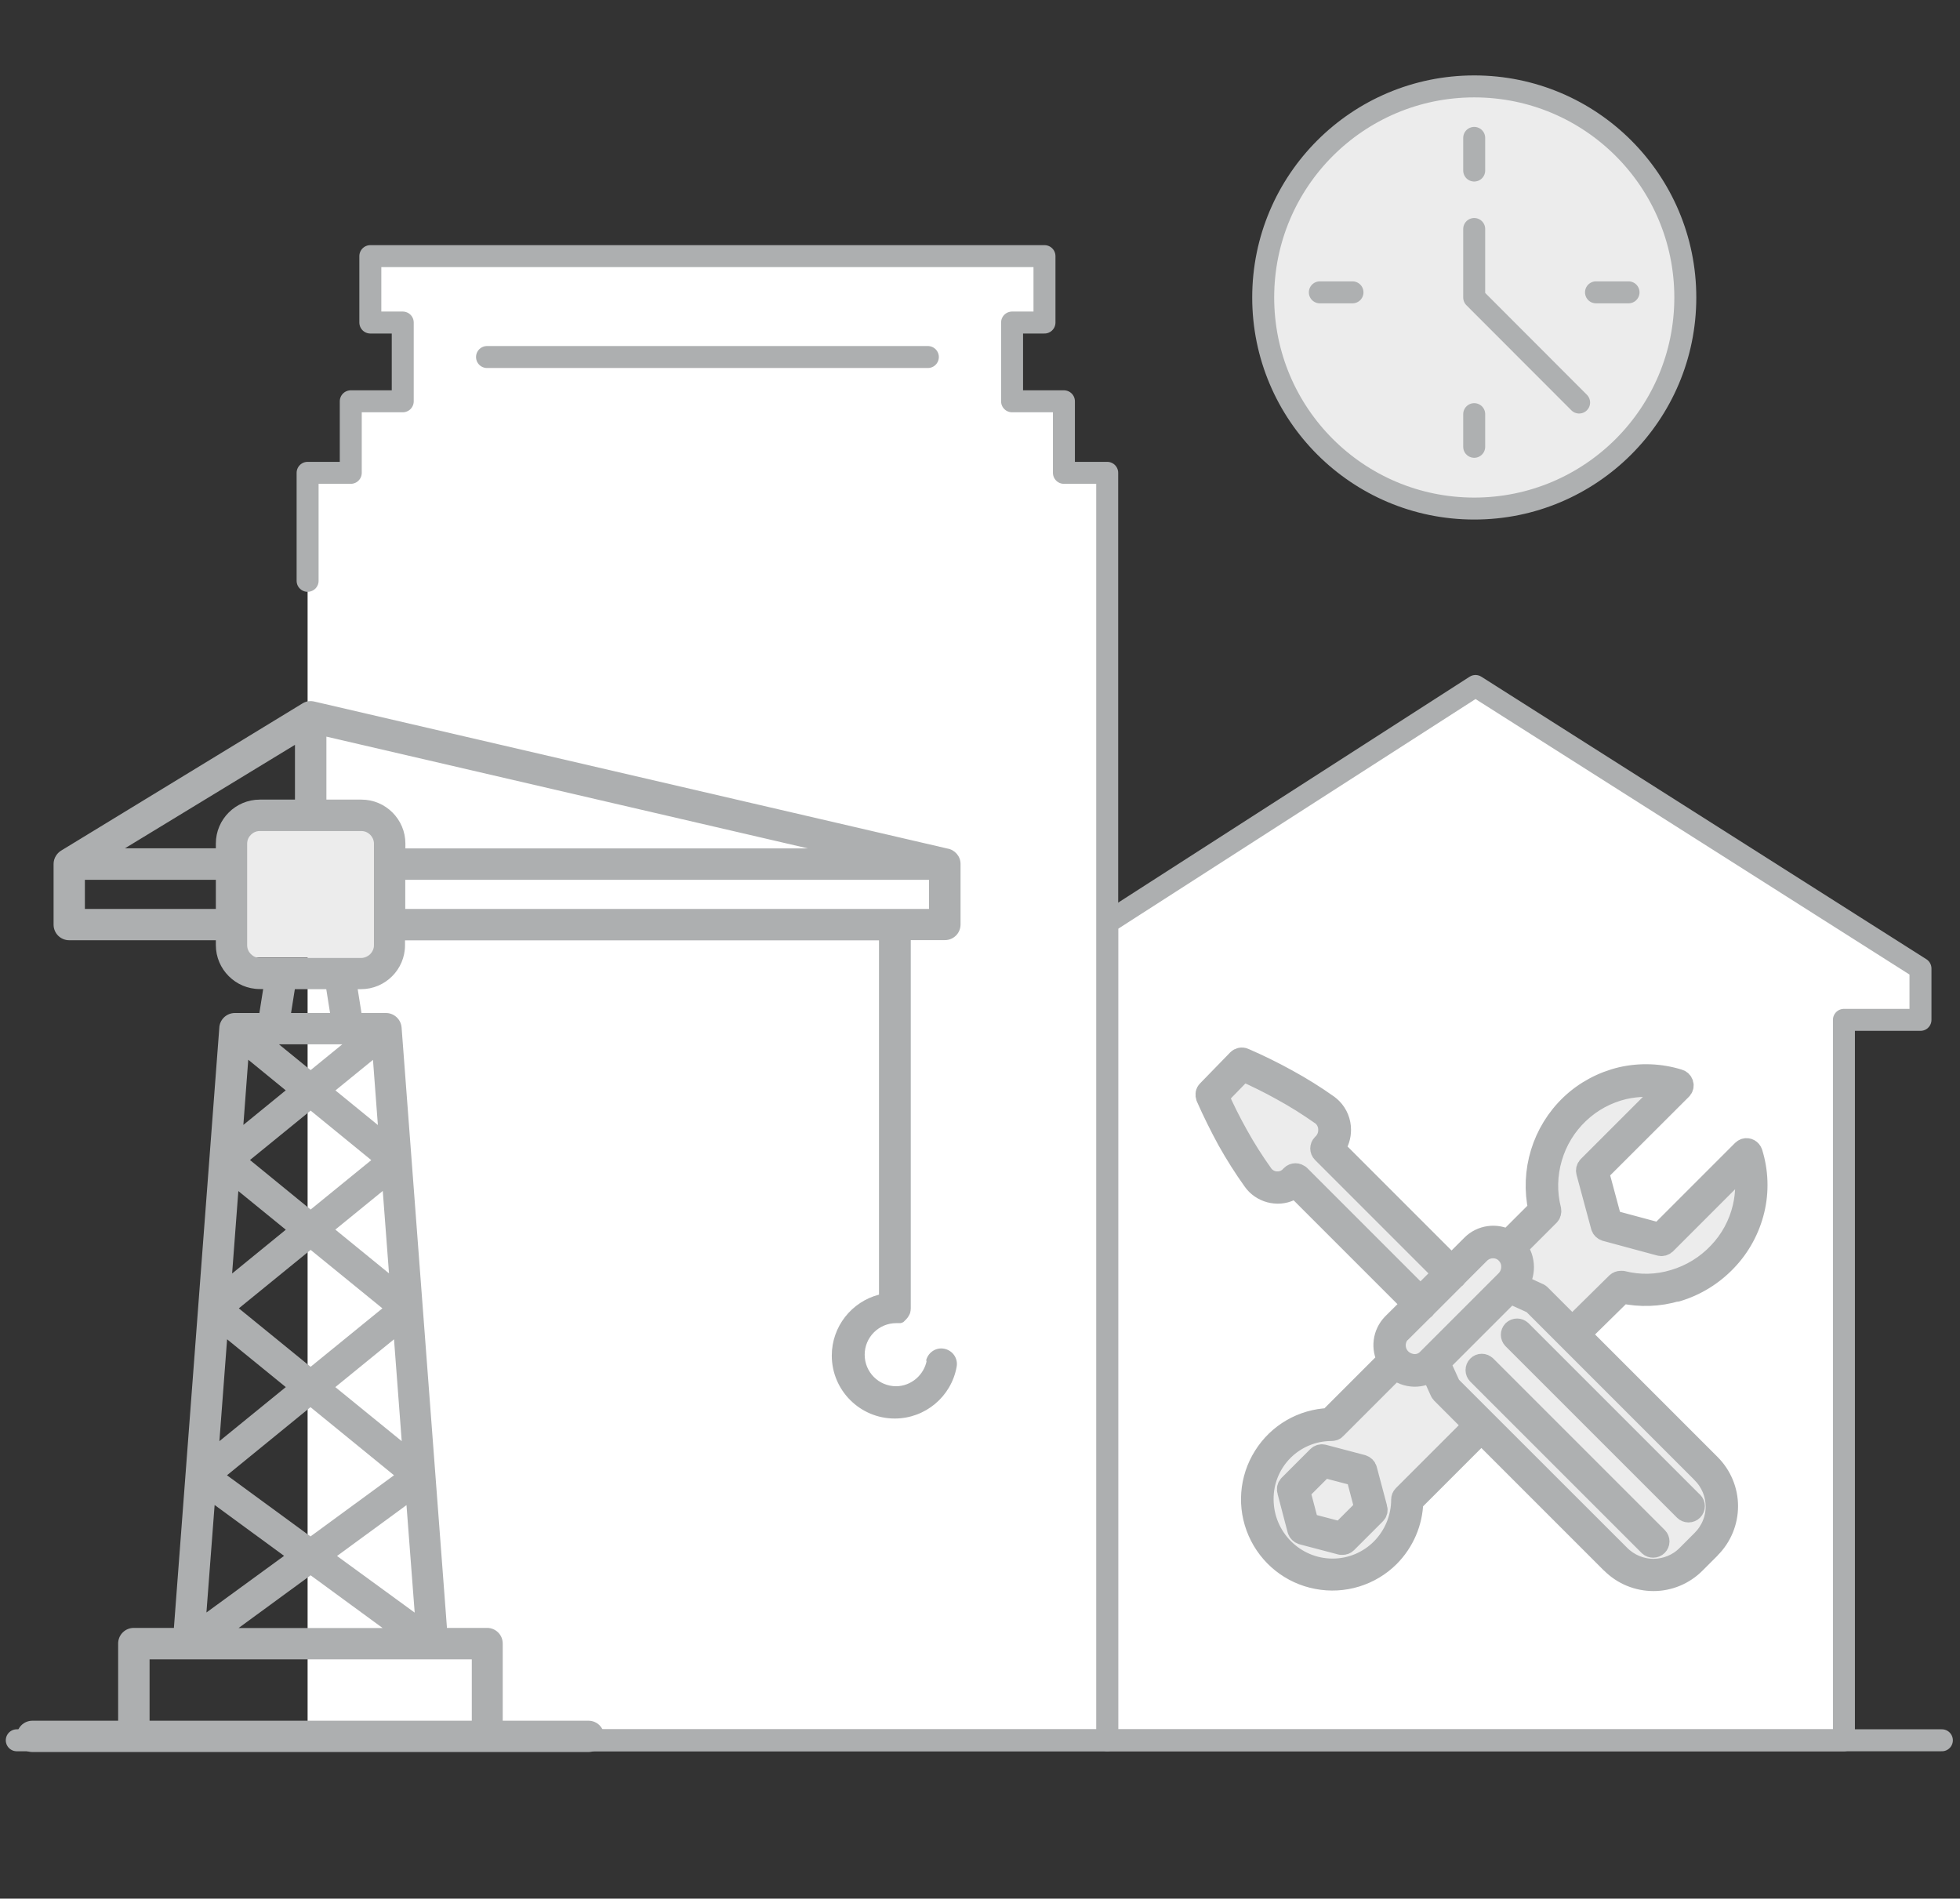 <svg width="223" height="216" viewBox="0 0 223 216" fill="none" xmlns="http://www.w3.org/2000/svg">
<rect x="0" y="0" width="223" height="216" fill="#333333" stroke="none"/>
<g clip-path="url(#clip0_121_9614)">
<path d="M167.875 78.044L218.503 110.183V116.026H209.794V197.986H125.97V104.979L167.875 78.044Z" fill="white" stroke="#ADAFB0" stroke-width="2.5" stroke-linecap="round" stroke-linejoin="round"/>
<path d="M123.973 163.078V149.625H118.269V163.078H123.973Z" fill="white" stroke="#ADAFB0" stroke-width="2.5" stroke-linecap="round" stroke-linejoin="round"/>
<path d="M34.998 197.984H125.973V53.793H121.048V45.654H115.149V36.694H118.836V29.139H115.149H45.822H42.135V36.694H45.822V45.654H39.909V53.793H34.998V66.078" fill="white"/>
<path d="M34.998 197.984H125.973V53.793H121.048V45.654H115.149V36.694H118.836V29.139H115.149H45.822H42.135V36.694H45.822V45.654H39.909V53.793H34.998V66.078" stroke="#ADAFB0" stroke-width="2.5" stroke-linecap="round" stroke-linejoin="round"/>
<path d="M105.567 40.617H55.411" stroke="#ADAFB0" stroke-width="2.5" stroke-linecap="round" stroke-linejoin="round"/>
<path d="M184.588 147.078L179.732 151.85L194.549 166.668C195.801 167.906 196.511 169.617 196.525 171.384C196.525 173.151 195.829 174.848 194.577 176.1L194.549 176.142L192.866 177.826C191.628 179.078 189.916 179.787 188.163 179.801C186.396 179.801 184.685 179.105 183.433 177.853L183.391 177.826L168.574 163.008L160.714 170.869C160.658 173.206 159.698 175.433 158.056 177.088C155.914 179.217 152.853 180.149 149.903 179.579C146.94 179.008 144.436 177.019 143.239 174.264C142.029 171.495 142.265 168.309 143.879 165.749C145.493 163.189 148.248 161.603 151.267 161.478L157.987 154.758C157.235 153.436 157.444 151.795 158.501 150.696L158.543 150.654L160.797 148.414L147.413 135.03L147.288 135.127C146.648 135.586 145.855 135.795 145.09 135.712C144.324 135.642 143.615 135.308 143.072 134.793L143.031 134.752C142.905 134.626 142.78 134.473 142.669 134.32C141.611 132.846 140.638 131.287 139.747 129.715C138.871 128.129 138.064 126.501 137.34 124.832C137.243 124.609 137.285 124.331 137.465 124.164L140.888 120.644C141.069 120.463 141.333 120.408 141.57 120.519C143.239 121.242 144.881 122.049 146.467 122.926C148.067 123.802 149.611 124.776 151.1 125.82C151.239 125.931 151.378 126.042 151.503 126.168C152.157 126.835 152.491 127.698 152.491 128.574C152.491 129.27 152.282 129.966 151.865 130.578L151.782 130.675L165.18 144.073L167.517 141.736C168.588 140.651 170.272 140.428 171.607 141.179L175.155 137.632C174.209 133.319 175.586 128.811 178.786 125.764C180.386 124.248 182.376 123.19 184.518 122.675C186.675 122.189 188.915 122.272 191.016 122.926C191.224 122.968 191.391 123.135 191.447 123.343C191.516 123.552 191.447 123.775 191.308 123.928L181.833 133.388L183.322 138.926L188.859 140.414L198.32 130.954C198.389 130.884 198.473 130.842 198.57 130.8C198.89 130.703 199.224 130.884 199.321 131.204C199.975 133.291 200.059 135.545 199.544 137.687C199.029 139.844 197.944 141.819 196.428 143.419C194.883 145.047 192.935 146.244 190.793 146.884C188.789 147.482 186.661 147.551 184.616 147.106L184.588 147.078Z" fill="#ECECEC"/>
<path fill-rule="evenodd" clip-rule="evenodd" d="M188.511 174.96L169.005 155.455C168.782 155.218 168.393 155.218 168.17 155.455C167.934 155.691 167.934 156.067 168.17 156.303L187.676 175.809C187.801 175.92 187.94 175.962 188.093 175.962C188.246 175.962 188.399 175.906 188.525 175.781C188.747 175.558 188.761 175.197 188.525 174.96H188.511ZM192.531 170.939L173.026 151.434C172.789 151.211 172.428 151.211 172.191 151.434C171.968 151.67 171.968 152.032 172.191 152.269L191.697 171.774C191.933 172.011 192.309 172.011 192.545 171.774C192.782 171.538 192.782 171.162 192.545 170.925L192.531 170.939ZM169.005 155.441C168.782 155.204 168.393 155.204 168.17 155.441C167.934 155.677 167.934 156.053 168.17 156.289L187.676 175.795C187.801 175.906 187.94 175.948 188.093 175.948C188.246 175.948 188.399 175.892 188.525 175.767C188.747 175.545 188.761 175.183 188.525 174.946L169.019 155.441H169.005ZM156.595 171.593L155.426 167.197C155.371 166.988 155.204 166.835 154.995 166.766L150.557 165.597C150.348 165.541 150.125 165.597 149.972 165.75L146.703 169.019C146.536 169.186 146.494 169.423 146.564 169.632L147.719 174.042C147.774 174.237 147.941 174.404 148.15 174.473L152.588 175.642C152.588 175.642 152.699 175.642 152.741 175.642C152.908 175.642 153.047 175.6 153.172 175.475L156.442 172.205C156.609 172.052 156.664 171.816 156.595 171.593ZM152.574 174.376L148.804 173.388L147.816 169.632L150.598 166.849L154.369 167.837L155.357 171.593L152.574 174.376ZM190.765 146.843C192.921 146.203 194.855 145.006 196.399 143.378C197.93 141.778 199.001 139.789 199.516 137.646C200.03 135.504 199.947 133.264 199.293 131.163C199.182 130.843 198.862 130.662 198.542 130.759C198.444 130.801 198.361 130.843 198.291 130.912L188.831 140.373L183.293 138.884L181.805 133.347L191.279 123.887C191.432 123.734 191.488 123.511 191.418 123.302C191.363 123.107 191.196 122.94 190.987 122.885C188.886 122.231 186.632 122.147 184.49 122.634C182.333 123.149 180.358 124.207 178.758 125.723C175.558 128.77 174.181 133.278 175.127 137.591L171.579 141.138C170.243 140.387 168.56 140.61 167.489 141.695L165.151 144.032L151.753 130.634L151.837 130.537C152.254 129.939 152.463 129.243 152.463 128.533C152.463 127.657 152.129 126.78 151.475 126.126C151.35 126.001 151.211 125.89 151.071 125.779C149.583 124.721 148.039 123.761 146.439 122.885C144.852 122.008 143.211 121.201 141.541 120.478C141.305 120.367 141.027 120.436 140.86 120.603L137.437 124.123C137.256 124.29 137.228 124.554 137.312 124.791C138.049 126.46 138.856 128.088 139.719 129.674C140.609 131.26 141.583 132.805 142.64 134.279C142.752 134.432 142.863 134.572 143.002 134.711L143.044 134.752C143.586 135.267 144.296 135.601 145.061 135.671C145.826 135.754 146.619 135.545 147.259 135.086L147.385 134.989L160.769 148.373L158.515 150.613L158.473 150.655C157.416 151.754 157.207 153.395 157.958 154.717L151.238 161.437C148.205 161.548 145.451 163.148 143.851 165.708C142.237 168.268 142 171.454 143.211 174.223C144.421 176.991 146.912 178.981 149.875 179.537C152.824 180.108 155.899 179.176 158.028 177.047C159.67 175.391 160.63 173.165 160.685 170.828L168.546 162.967L183.363 177.784L183.405 177.812C184.657 179.064 186.354 179.76 188.135 179.76C189.902 179.76 191.599 179.037 192.838 177.784L194.521 176.101L194.549 176.059C195.801 174.807 196.497 173.11 196.497 171.343C196.497 169.576 195.773 167.865 194.521 166.626L179.704 151.809L184.559 147.037C186.605 147.483 188.733 147.413 190.737 146.815L190.765 146.843ZM147.816 133.765C147.579 133.528 147.204 133.528 146.967 133.765L146.8 133.932C146.439 134.293 145.924 134.516 145.395 134.516C145.312 134.516 145.242 134.516 145.159 134.516C144.672 134.474 144.226 134.265 143.865 133.932L143.837 133.904C143.753 133.82 143.67 133.737 143.614 133.639C142.571 132.179 141.625 130.69 140.762 129.132C139.955 127.685 139.218 126.224 138.55 124.707L141.416 121.758C142.919 122.426 144.393 123.149 145.84 123.956C147.399 124.805 148.901 125.751 150.362 126.78C150.445 126.836 150.543 126.906 150.612 126.989C150.974 127.365 151.197 127.852 151.225 128.366C151.266 128.881 151.141 129.41 150.835 129.841C150.779 129.939 150.71 130.008 150.64 130.092C150.598 130.133 150.543 130.189 150.501 130.231C150.265 130.467 150.265 130.843 150.501 131.079L164.289 144.867L161.617 147.538L147.83 133.751L147.816 133.765ZM159.322 151.531L161.923 148.943C162.021 148.902 162.104 148.818 162.146 148.721L165.429 145.437C165.527 145.382 165.61 145.312 165.652 145.201L168.295 142.557C169.088 141.764 170.341 141.681 171.217 142.363C171.245 142.39 171.259 142.404 171.273 142.404C171.315 142.446 171.37 142.502 171.412 142.544C171.829 142.961 172.066 143.531 172.052 144.13C172.052 144.714 171.829 145.27 171.426 145.702L162.438 154.689C162.035 155.093 161.492 155.315 160.908 155.301C160.323 155.274 159.753 155.037 159.336 154.62C158.487 153.771 158.473 152.394 159.294 151.517L159.322 151.531ZM159.697 170.188C159.586 170.299 159.53 170.452 159.53 170.605C159.53 172.706 158.696 174.738 157.207 176.24C155.732 177.729 153.715 178.564 151.628 178.564C147.232 178.564 143.67 174.988 143.656 170.592C143.628 168.505 144.449 166.501 145.91 165.013C147.371 163.538 149.374 162.689 151.461 162.689C151.642 162.689 151.823 162.647 151.934 162.508L158.751 155.691C159.363 156.206 160.129 156.498 160.936 156.512C161.617 156.512 162.299 156.317 162.869 155.928L163.941 158.293C163.983 158.362 164.01 158.418 164.066 158.474L167.739 162.147L159.697 170.188ZM193.686 167.517C194.73 168.546 195.3 169.924 195.314 171.385C195.314 172.845 194.73 174.237 193.7 175.266L192.003 176.964C190.987 178.007 189.596 178.578 188.135 178.591C186.674 178.591 185.283 178.007 184.253 176.978L164.956 157.694L163.76 155.065L171.788 147.037L174.417 148.234L193.686 167.503V167.517ZM184.406 145.827C184.253 145.827 184.1 145.883 183.975 145.994L178.883 151.016L175.196 147.33C175.196 147.33 175.071 147.218 174.987 147.204L172.664 146.133C173.068 145.549 173.276 144.867 173.276 144.157C173.276 143.35 172.998 142.571 172.497 141.945L176.212 138.231C176.365 138.078 176.42 137.869 176.379 137.646C175.878 135.698 175.92 133.653 176.49 131.706C177.047 129.772 178.118 128.005 179.593 126.613C181.04 125.236 182.82 124.276 184.768 123.817C186.382 123.455 188.065 123.441 189.693 123.789L180.733 132.749C180.58 132.902 180.525 133.125 180.58 133.333L182.25 139.524C182.306 139.733 182.473 139.886 182.681 139.956L188.858 141.625C189.067 141.695 189.304 141.625 189.457 141.486L198.43 132.512C198.778 134.126 198.75 135.782 198.375 137.382C197.916 139.33 196.942 141.124 195.564 142.557C194.173 144.032 192.406 145.117 190.458 145.688C188.538 146.272 186.521 146.314 184.587 145.827C184.546 145.827 184.49 145.827 184.448 145.827H184.406ZM172.177 151.434C171.955 151.67 171.955 152.032 172.177 152.269L191.683 171.774C191.919 172.011 192.295 172.011 192.531 171.774C192.768 171.538 192.768 171.162 192.531 170.925L173.026 151.42C172.789 151.197 172.428 151.197 172.191 151.42L172.177 151.434ZM169.005 155.441C168.782 155.204 168.393 155.204 168.17 155.441C167.934 155.677 167.934 156.053 168.17 156.289L187.676 175.795C187.801 175.906 187.94 175.948 188.093 175.948C188.246 175.948 188.399 175.892 188.525 175.767C188.747 175.545 188.761 175.183 188.525 174.946L169.019 155.441H169.005ZM155.426 167.183C155.371 166.974 155.204 166.821 154.995 166.752L150.557 165.583C150.348 165.527 150.125 165.583 149.972 165.736L146.703 169.006C146.536 169.172 146.494 169.409 146.564 169.618L147.719 174.028C147.774 174.223 147.941 174.39 148.15 174.459L152.588 175.628C152.588 175.628 152.699 175.628 152.741 175.628C152.908 175.628 153.047 175.586 153.172 175.461L156.442 172.192C156.609 172.039 156.664 171.802 156.595 171.579L155.426 167.183ZM152.574 174.376L148.804 173.388L147.816 169.632L150.598 166.849L154.369 167.837L155.357 171.593L152.574 174.376ZM156.595 171.593L155.426 167.197C155.371 166.988 155.204 166.835 154.995 166.766L150.557 165.597C150.348 165.541 150.125 165.597 149.972 165.75L146.703 169.019C146.536 169.186 146.494 169.423 146.564 169.632L147.719 174.042C147.774 174.237 147.941 174.404 148.15 174.473L152.588 175.642C152.588 175.642 152.699 175.642 152.741 175.642C152.908 175.642 153.047 175.6 153.172 175.475L156.442 172.205C156.609 172.052 156.664 171.816 156.595 171.593ZM152.574 174.376L148.804 173.388L147.816 169.632L150.598 166.849L154.369 167.837L155.357 171.593L152.574 174.376ZM192.531 170.939L173.026 151.434C172.789 151.211 172.428 151.211 172.191 151.434C171.968 151.67 171.968 152.032 172.191 152.269L191.697 171.774C191.933 172.011 192.309 172.011 192.545 171.774C192.782 171.538 192.782 171.162 192.545 170.925L192.531 170.939Z" fill="#AEB0B1" stroke="#AEB0B1" stroke-width="2.5" stroke-linejoin="round"/>
<path d="M220.937 197.986H1.908" stroke="#ADAFB0" stroke-width="2.5" stroke-linecap="round" stroke-linejoin="round"/>
<path d="M43.074 93.041H27.172V108.944H43.074V93.041Z" fill="#ECECEC"/>
<path fill-rule="evenodd" clip-rule="evenodd" d="M47.181 183.461L46.248 171.231L38.346 177.019L47.181 183.461ZM105.35 154.87C105.53 153.91 106.449 153.256 107.409 153.437C108.383 153.618 109.023 154.536 108.842 155.496C108.23 158.905 105.252 161.381 101.802 161.381C97.851 161.381 94.637 158.181 94.637 154.216C94.637 150.919 96.891 148.094 100.007 147.287V106.982H46.081V107.539C46.081 110.293 43.828 112.533 41.087 112.533H40.697L41.128 115.246H43.911C44.843 115.246 45.622 115.97 45.692 116.902L50.853 185.2H55.417C56.405 185.2 57.198 185.993 57.198 186.98V195.759H66.951C67.938 195.759 68.731 196.552 68.731 197.54C68.731 198.528 67.938 199.321 66.951 199.321H3.689C2.701 199.321 1.908 198.528 1.908 197.54C1.908 196.552 2.701 195.759 3.689 195.759H13.442V186.98C13.442 185.993 14.235 185.2 15.223 185.2H19.786L24.948 116.972C24.976 116.012 25.755 115.246 26.729 115.246H29.511L29.943 112.52H29.553C26.798 112.52 24.558 110.266 24.558 107.525V106.968H7.877C6.889 106.968 6.096 106.175 6.096 105.188V98.301C6.096 97.605 6.5 97.007 7.07 96.701L34.311 80.089C34.812 79.755 35.285 79.686 35.869 79.838L107.784 96.534C108.633 96.673 109.287 97.41 109.287 98.287V105.174C109.287 106.161 108.494 106.954 107.506 106.954H103.624V148.832C103.624 149.096 103.597 149.11 103.569 149.277C103.541 149.513 103.263 149.903 103.263 149.903L103.096 150.098C103.096 150.098 103.082 150.112 103.068 150.126C103.068 150.126 103.054 150.14 103.04 150.153C103.04 150.153 103.026 150.167 103.012 150.181C103.012 150.181 102.998 150.195 102.984 150.209C102.984 150.209 102.957 150.223 102.957 150.237C102.957 150.251 102.929 150.251 102.929 150.265C102.929 150.279 102.901 150.279 102.901 150.293C102.901 150.307 102.873 150.307 102.873 150.32C102.873 150.334 102.845 150.334 102.845 150.348C102.845 150.362 102.817 150.362 102.817 150.376C102.817 150.39 102.79 150.39 102.79 150.404C102.79 150.418 102.762 150.418 102.762 150.418L102.734 150.432C102.734 150.432 102.706 150.432 102.706 150.446C102.706 150.446 102.678 150.446 102.678 150.46C102.664 150.46 102.651 150.46 102.637 150.473C102.623 150.473 102.609 150.473 102.595 150.487C102.581 150.487 102.567 150.487 102.553 150.501C102.539 150.501 102.525 150.501 102.511 150.515C102.497 150.515 102.484 150.515 102.47 150.529C102.456 150.529 102.442 150.529 102.428 150.529C102.414 150.529 102.4 150.529 102.386 150.529C102.372 150.529 102.358 150.529 102.344 150.529C102.331 150.529 102.317 150.529 102.303 150.529C102.289 150.529 102.275 150.529 102.261 150.529C102.247 150.529 102.233 150.529 102.219 150.529C102.205 150.529 102.191 150.529 102.177 150.529C102.164 150.529 102.15 150.529 102.136 150.529H101.969C99.993 150.529 98.379 152.129 98.379 154.119C98.379 156.108 99.979 157.708 101.969 157.708C103.652 157.694 105.141 156.442 105.447 154.745L105.35 154.87ZM35.341 179.217L43.535 185.214H27.146L35.341 179.217ZM32.322 177.005L24.419 171.217L23.487 183.447L32.322 177.005ZM25.824 167.837L35.327 160.087L44.829 167.837L35.327 174.793L25.824 167.837ZM32.517 157.805L25.838 152.366L24.962 163.955L32.517 157.805ZM44.829 152.366L38.151 157.805L45.706 163.955L44.829 152.366ZM35.341 155.496L43.508 148.846L35.341 142.195L27.174 148.846L35.341 155.496ZM32.517 139.9L27.118 135.503L26.409 144.881L32.517 139.9ZM35.341 137.604L42.242 131.983L35.341 126.349L28.44 131.97L35.341 137.604ZM43.549 135.489L38.151 139.886L44.259 144.867L43.549 135.489ZM42.993 127.99L42.436 120.575L38.165 124.053L42.993 127.99ZM31.737 118.808L35.341 121.744L38.944 118.808H31.737ZM32.517 124.053L28.245 120.561L27.689 127.977L32.517 124.039V124.053ZM91.924 96.52L37.136 83.804V90.969H41.128C43.883 90.969 46.123 93.223 46.123 95.963V96.52H91.924ZM33.56 90.969V84.736L14.221 96.506H24.558V95.963C24.558 93.209 26.812 90.969 29.553 90.969H33.56ZM37.553 115.246L37.122 112.533H33.546L33.115 115.246H37.553ZM46.109 100.082V103.407H105.697V100.095H46.109V100.082ZM24.558 103.407V100.095H9.658V103.407H24.544H24.558ZM41.114 94.544H29.553C28.774 94.544 28.12 95.198 28.12 95.977V107.539C28.12 108.318 28.774 108.972 29.553 108.972H41.114C41.894 108.972 42.547 108.318 42.547 107.539V95.977C42.547 95.198 41.894 94.544 41.114 94.544ZM21.442 188.775H17.018V195.759H53.678V188.775H21.442Z" fill="#ADAFB0"/>
<path d="M167.734 57.857C180.996 57.857 191.747 47.105 191.747 33.843C191.747 20.581 180.996 9.83 167.734 9.83C154.472 9.83 143.721 20.581 143.721 33.843C143.721 47.105 154.472 57.857 167.734 57.857Z" fill="#ECECEC" stroke="#AEB0B1" stroke-width="2.5" stroke-linejoin="round"/>
<path d="M167.728 15.688V19.402" stroke="#AEB0B1" stroke-width="2.5" stroke-linecap="round" stroke-linejoin="round"/>
<path d="M167.728 47.116V50.831" stroke="#AEB0B1" stroke-width="2.5" stroke-linecap="round" stroke-linejoin="round"/>
<path d="M185.287 33.259H181.586" stroke="#AEB0B1" stroke-width="2.5" stroke-linecap="round" stroke-linejoin="round"/>
<path d="M153.88 33.259H150.165" stroke="#AEB0B1" stroke-width="2.5" stroke-linecap="round" stroke-linejoin="round"/>
<path d="M167.728 26.052V33.843L179.665 45.794" stroke="#AEB0B1" stroke-width="2.5" stroke-linecap="round" stroke-linejoin="round"/>
</g>
<defs>
<clipPath id="clip0_121_9614">
<rect width="222.506" height="191.634" fill="white" transform="translate(0.175 8.09)"/>
</clipPath>
</defs>
</svg>

